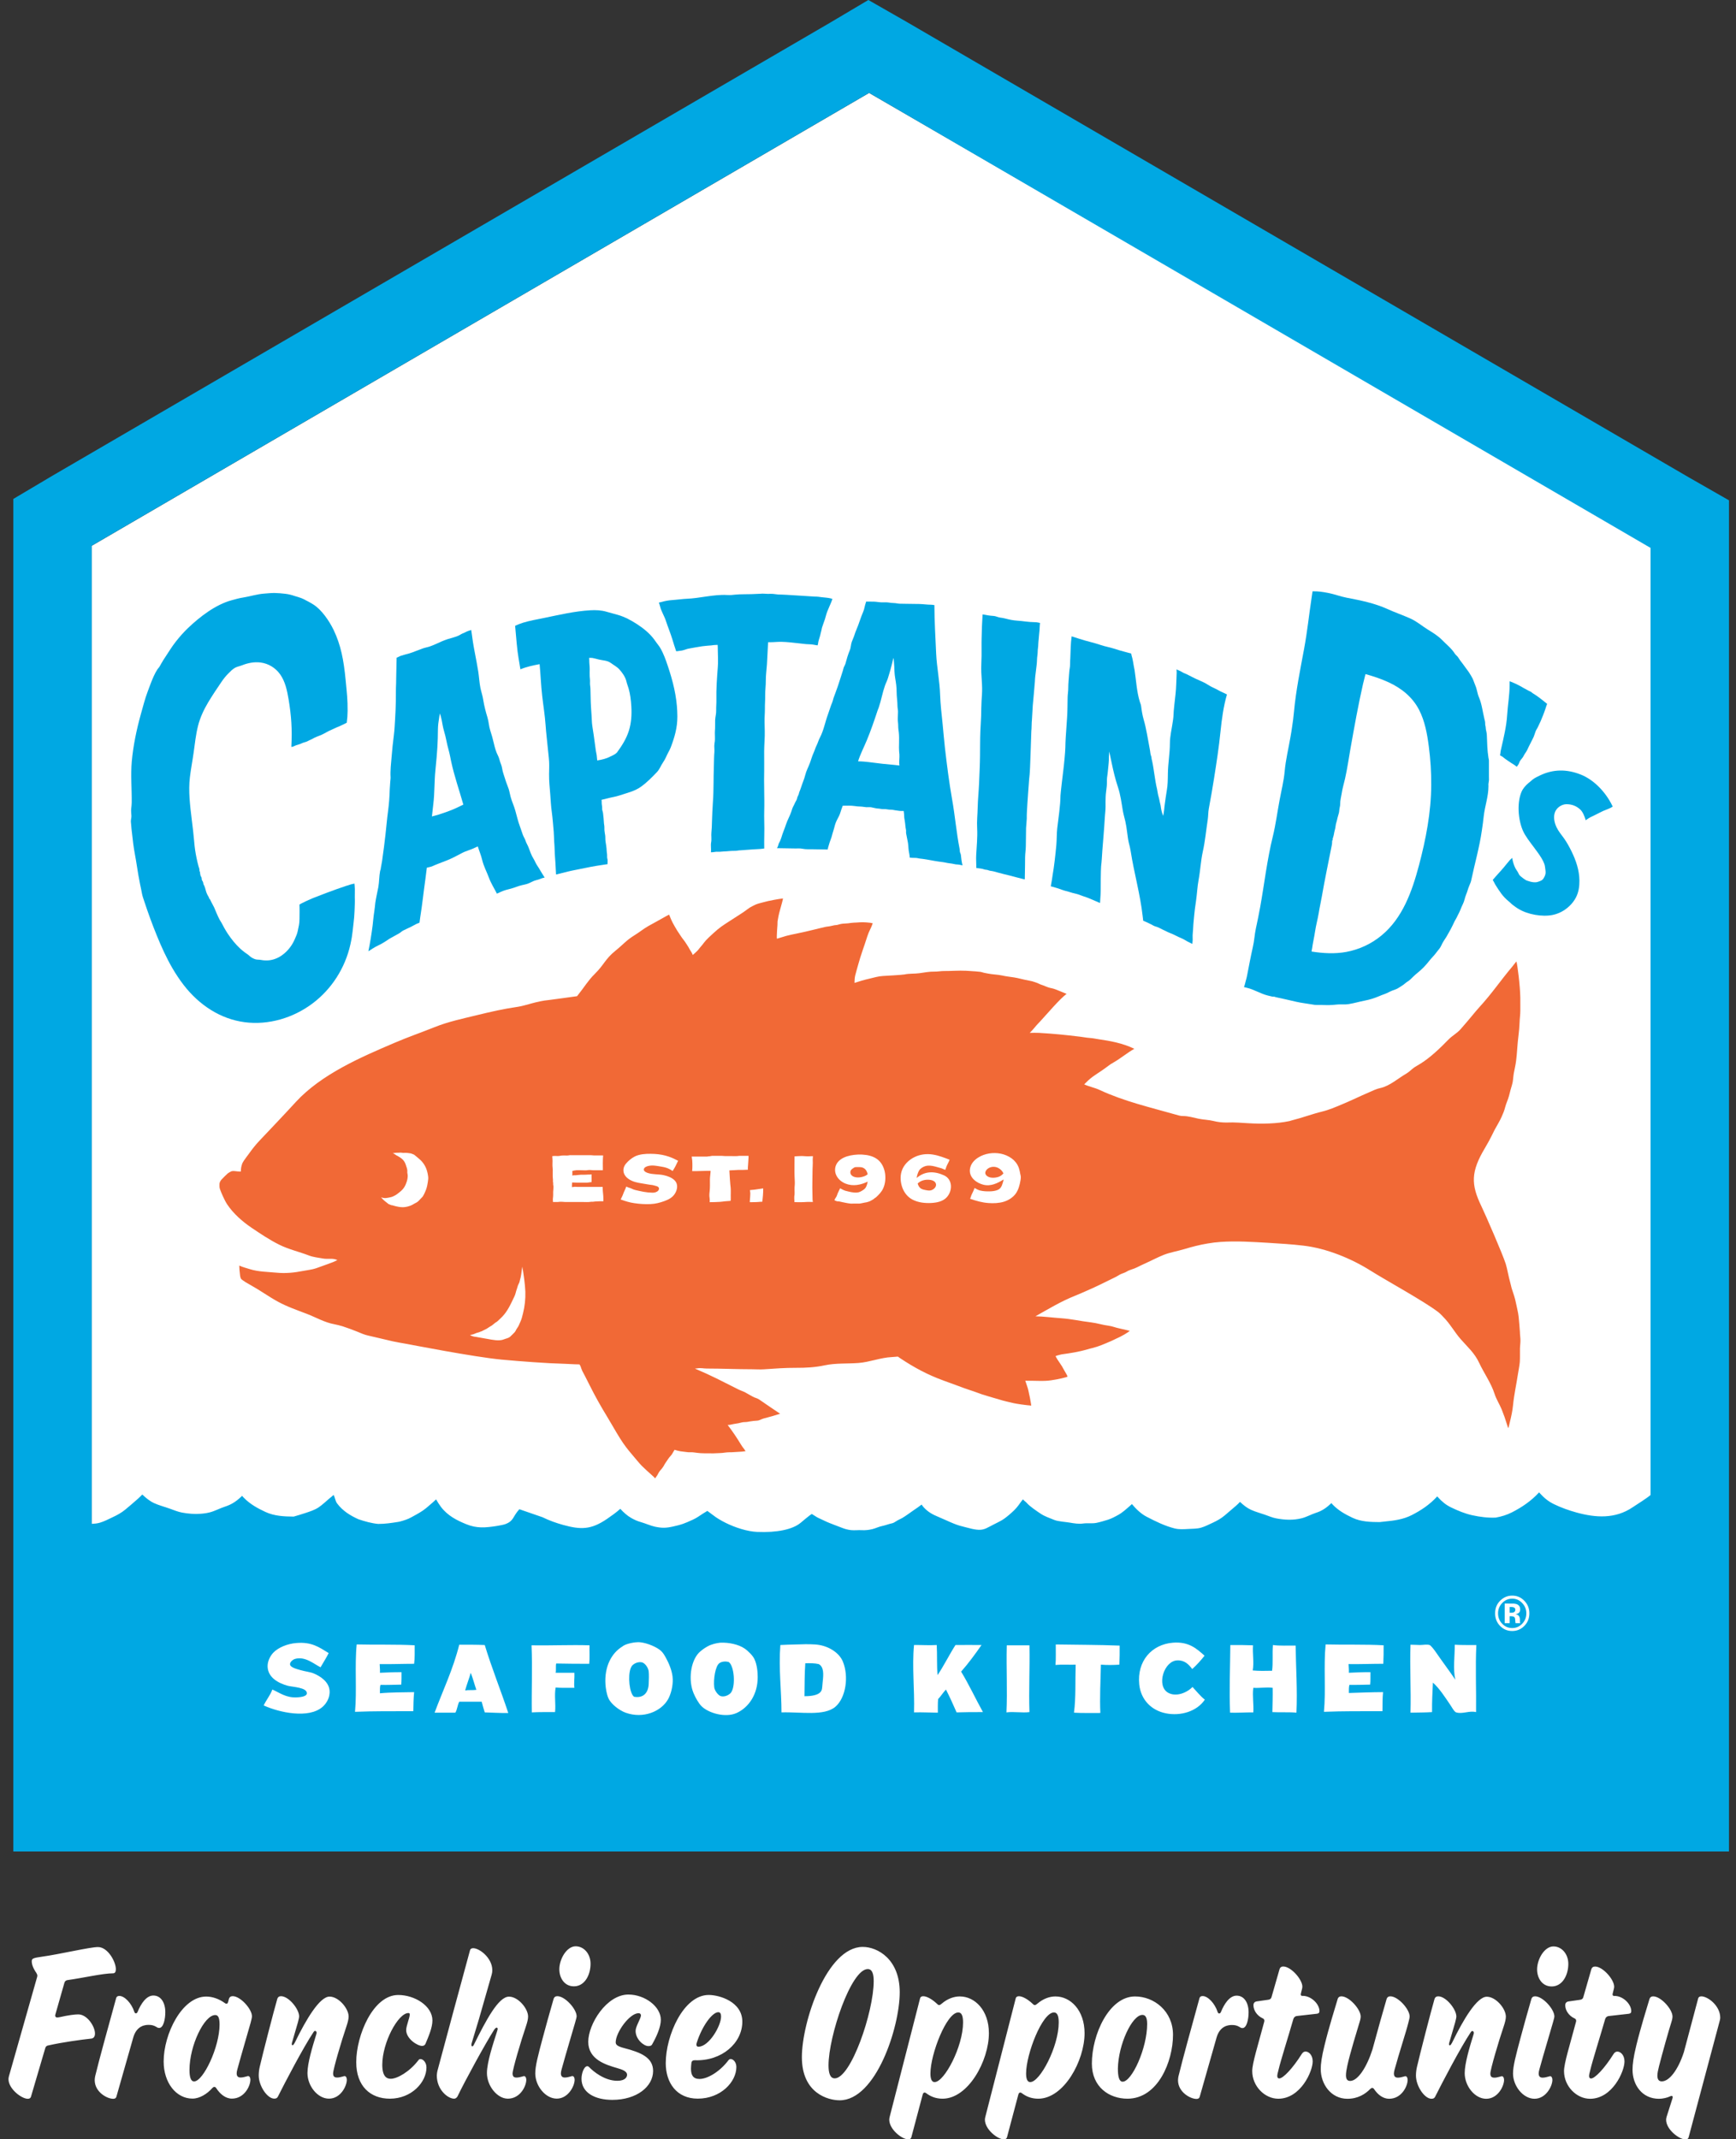 <svg xmlns="http://www.w3.org/2000/svg" height="138" viewBox="0 0 112 138" width="112"><rect x="0" y="0" width="112" height="138" fill="#333333" stroke="none"/><g fill="none" fill-rule="evenodd" transform="translate(.547)"><path d="m105.943 111.252c-.31.303-.84.673-1.147.915-1.136.905-2.417.791-3.63.403-.494-.158-.994-.364-1.466-.631-.348-.199-.621-.453-.907-.822-.016-.022-.03-.041-.044-.06-.526.666-1.117 1.119-1.747 1.496-.345.205-.694.322-1.051.399-.497.025-1.002-.048-1.516-.178-.466-.119-.928-.343-1.37-.591-.325-.184-.578-.423-.846-.768-.014-.02-.027-.039-.042-.055-.489.622-1.041 1.044-1.629 1.396-.569.34-1.156.424-1.765.492-.107.013-.211.029-.317.041-.575-.003-1.198-.017-1.747-.32-.448-.245-.908-.533-1.284-.993-.03-.035-.059-.073-.087-.113-.029.027-.057.056-.082.088-.289.316-.574.519-.917.644-.312.119-.609.319-.925.409-.546.158-1.087.125-1.636.006-.242-.053-.47-.168-.705-.266-.307-.128-.622-.219-.923-.38-.259-.137-.486-.352-.707-.592-.081.1-.164.197-.254.288-.241.247-.49.494-.738.735-.241.236-.495.397-.762.541-.246.131-.492.282-.746.369-.273.097-.552.078-.83.1-.299.019-.596.047-.893-.041-.62-.184-1.205-.516-1.793-.872-.362-.218-.671-.56-.958-.954-.035.038-.07.075-.104.109-.242.247-.493.517-.76.691-.216.142-.45.286-.678.372-.238.084-.489.174-.729.233-.285.072-.579.006-.868.051-.298.047-.574-.006-.867-.066-.266-.056-.756-.081-1.01-.206-.291-.14-.606-.256-.877-.469-.234-.183-.698-.541-.895-.81-.057-.08-.187-.171-.24-.263-.074.092-.216.328-.28.431-.173.281-.413.536-.644.76-.419.412-.555.447-1.032.734-.34.203-.493.33-.768.357-.34.036-.811-.144-1.147-.239-.325-.092-.497-.174-.814-.33-.263-.13-.519-.274-.782-.4-.344-.166-.638-.342-.924-.697-.055-.068-.104-.144-.148-.222-.169.153-.347.291-.519.428-.246.194-.486.413-.739.585-.129.083-.263.144-.389.242-.095.071-.174.13-.278.155-.204.05-.401.144-.605.194-.22.049-.427.175-.644.238-.219.063-.456.094-.676.08-.233-.017-.468.024-.701-.003-.205-.026-.409-.089-.605-.183-.12-.056-.878-.384-.996-.456-.094-.062-.501-.263-.594-.328-.055-.039-.284-.209-.338-.245-.109.058-.623.564-.714.655-.526.516-1.55.75-2.8.691-.644-.028-1.431-.328-2.032-.673-.28-.161-.593-.367-.848-.605-.115-.106-.231-.194-.346-.297-.09.066-.188.132-.287.204-.232.173-.385.316-.664.463-.239.125-.424.223-.613.302-.208.084-.431.147-.644.202-.463.122-.718.125-1.175.014-.252-.061-.636-.255-.885-.336-.244-.081-.416-.166-.647-.319-.257-.172-.487-.413-.701-.685-.275.288-.562.521-.856.757-1.044.831-1.707.81-2.822.456-.452-.145-.91-.334-1.342-.581l-1.493-.6c-.455.588-.34.863-.898 1.116-.1.045-.381.109-.568.144-.725.128-1.271.194-1.972-.141-.574-.272-1.189-.624-1.626-1.304-.11-.174-.212-.357-.308-.554-.059.069-.12.135-.183.197-.223.216-.436.457-.669.643-.262.203-.484.34-.759.514-.228.147-.475.231-.724.313-.038.006-.078.017-.118.025-.413.077-.853.155-1.285.15-.398-.041-.862-.187-1.268-.349-.5-.263-1.005-.605-1.381-1.192-.115-.175-.128-.438-.226-.635-.06.069-.211.209-.276.269-.225.222-.445.469-.682.656-.267.21-.554.308-.838.422-.259.103-.519.187-.777.276-.608-.006-1.253-.036-1.828-.351-.489-.266-.993-.58-1.405-1.082-.032-.039-.062-.083-.096-.125-.029.031-.06.062-.088.095-.316.347-.627.568-1.001.708-.342.125-.67.344-1.013.442-.131.039-.26.063-.389.08-.041 0-.096.006-.164.019-.411.037-.821 0-1.234-.091-.264-.059-.512-.184-.769-.289-.338-.144-.683-.239-1.012-.414-.282-.15-.529-.384-.769-.65-.091.109-.182.216-.276.313-.268.277-.538.544-.808.807-.264.256-.545.432-.835.588-.267.15-.536.311-.811.406-.176.061-.353.08-.531.09v-78.217l50.152-29.213 50.42 29.213z" fill="#fff"></path><path d="m65.285 76.175c-.047.279-.129.575-.29.809-.185.261-.468.438-.764.534-.319.099-.667.113-1.0.089-.413-.028-.803-.14-1.194-.277.024-.039.037-.083.052-.126.017-.064.036-.118.068-.177.027-.063.061-.124.088-.187.03-.059.048-.123.076-.184.003-.008.006-.016.008-.022.109.067.225.129.353.164.191.048.399.059.597.056.185-.003.377-.021.55-.096.16-.075.242-.204.292-.373.033-.094.062-.196.082-.301-.398.25-.833.461-1.305.342-.431-.107-.912-.45-.873-.961.042-.552.592-.899 1.062-1.017.483-.125 1.031-.076 1.472.175.216.118.405.293.532.513.039.07.073.145.099.222.021.066.041.135.055.204.016.067.018.143.04.208.043.129.025.27 0 .406m-4.751 1.058c-.25.274-.645.348-.989.368-.408.023-.848-.024-1.218-.215-.315-.164-.537-.446-.661-.782-.12-.336-.151-.717-.04-1.061.129-.398.441-.705.8-.888.375-.192.802-.243 1.215-.177.372.059.726.197 1.078.334-.016.04-.035.08-.052.121-.042.076-.073.153-.116.231-.032.063-.053.133-.077.202-.012.032-.022.067-.036.101-.065-.028-.133-.059-.198-.085-.047-.021-.093-.033-.14-.044-.431-.12-.846-.281-1.247.05-.12.096-.173.255-.219.401-.022.068-.034.133-.037.197.523-.451 1.136-.451 1.762-.166.557.253.565.989.174 1.413m-4.098-.58c-.109.242-.29.424-.487.602-.047.013-.091.059-.128.093-.036.026-.068.044-.107.065-.077.04-.14.082-.223.106-.038.011-.08.022-.121.035-.033.011-.068.011-.104.018-.085.017-.168.031-.252.052-.105.027-.215.016-.327.016-.112 0-.224.005-.337.003-.1-.003-.208-.03-.31-.046-.149-.023-.293-.064-.442-.094-.052-.011-.103 0-.153-.013-.051-.016-.102-.04-.152-.059.003-.023.008-.046.014-.067.009-.024.029-.035.041-.061.012-.019.015-.033.029-.049.063-.077.083-.188.124-.28.046-.108.104-.212.154-.318v-.001c.006.004.012.007.02.009.024.008.046.025.066.036.084.043.151.083.24.11.252.062.513.141.776.118.149-.011.293-.1.416-.186.15-.105.202-.255.241-.431.008-.028.015-.059.02-.087-.445.216-.946.321-1.428.129-.282-.113-.528-.329-.631-.618-.093-.265-.044-.556.136-.774.199-.239.506-.36.804-.423.329-.068.679-.082 1.011-.034.306.043.605.149.83.363.233.223.357.535.402.849.04.313.009.644-.122.938m-4.544-1.643c.003.133-.015.265-.015.398-.003.396-.015.792-.015 1.189.003.266.01.529.015.795 0 .051.015.094.023.143-.113-.003-.228-.003-.341-.003-.099.003-.196.011-.293.016-.109.005-.219.003-.327.003-.073 0-.153-.008-.229-.003-.005-.074-.012-.142-.012-.218v-.118c0-.051.01-.097.018-.149.009-.093 0-.192 0-.289 0-.121-.003-.241.014-.36.009-.075 0-.154 0-.231 0-.105-.014-.207-.014-.313-.012-.251 0-1.025 0-1.276.05-.009.471-.023.474-.023.115.003.316.026.43.019.094-.004.189-.008.281-.011-.001.011-.001.02-.004.029-.015.132-.009.27-.005.401m-3.215 2.1c-.008.132-.031.263-.04.395v.016c-.048.001-.097.001-.144.005-.113.008-.225.024-.338.021-.108 0-.219.003-.327.005 0-.04.001-.08.005-.121.015-.141.024-.293.028-.434 0-.076-.013-.152-.025-.226.103-.009.208-.018.312-.031.16-.02.322-.043.482-.071.019-.003.039-.008.061-.011.005.149-.003.299-.014.45m-.968-1.882c-.006.077-.006.155-.004.229-.122.001-.24.015-.362.015h-.279c-.086 0-.169.016-.257.016-.099-.003-.198.011-.297.015.017.177.016.357.032.536.01.121.02.245.029.368.007.089.023.175.027.265.009.147 0 .297 0 .445 0 .086.005.176 0 .263-.003.028-.005.056-.008.085-.031.003-.056.004-.085.008-.099.009-.196.012-.296.023-.104.013-.208.03-.312.035-.215.011-.435.024-.651.021h-.006c.003-.087.008-.172-.004-.254-.025-.138-.018-.289 0-.426.032-.265.018-.535.02-.798.004-.183.038-.36.044-.543h-.236c-.215 0-.428.016-.642.016-.105.003-.207 0-.311 0 .01-.099.011-.199.014-.298 0-.124 0-.251-.009-.376-.008-.089-.025-.175-.035-.263.065-.003.128 0 .193 0h.467.245c.03 0 .061.003.089.001.032-.004.06-.016.088-.016.06-.004.105-.004.163-.02.068-.019.141-.011.211-.011h.341.159c.07 0 .136.014.209.014h.394c.126 0 .254.011.377 0 .04 0 .077-.014.119-.014h.13.215.233c.011 0 .023.003.034.003 0 .22-.027.442-.037.662m-4.532-.302c-.084.183-.173.37-.282.537-.019.024-.032.05-.047.078-.077-.054-.156-.105-.243-.144-.139-.067-.285-.105-.438-.13-.29-.048-.613-.126-.905-.048-.099.026-.259.086-.272.215-.01.132.163.202.26.234.329.107.68.067 1.014.138.249.054.541.156.722.347.228.236.172.589.009.847-.161.258-.42.387-.69.484-.282.101-.574.177-.871.188-.349.018-.705-.005-1.049-.056-.295-.04-.577-.126-.857-.228-.009-.003-.02-.008-.031-.013.057-.121.122-.239.165-.368.056-.157.14-.299.193-.459.001 0 .001-.001.004-.005.111.067.247.083.362.142.072.038.137.062.217.081.376.088.711.167 1.105.172.136.005.282-.032.379-.137.061-.068.066-.181-.012-.238-.058-.039-.129-.059-.197-.074-.06-.014-.112-.035-.176-.044-.102-.012-.207-.023-.309-.044-.268-.054-.525-.075-.793-.15-.159-.047-.312-.111-.446-.21-.14-.099-.252-.23-.297-.401-.053-.211.008-.408.14-.569.148-.18.342-.341.54-.45.084-.048.173-.082.265-.107.343-.095.707-.091 1.055-.075.309.019.619.072.914.175.207.07.405.165.597.267-.01.016-.018.034-.027.05m-4.8 2.56h-.241c-.092 0-.177.016-.267.013-.056 0-.114.019-.171.019-.046 0-.094-.004-.14.004-.162.031-.342.009-.508.012h-.91c-.073-.003-.148.001-.22 0-.111-.003-.215-.022-.327-.016-.055.003-.104.014-.16.016-.07 0-.137-.003-.204 0h-.1c-.003-.091-.015-.179-.001-.266.018-.132.013-.263.013-.398 0-.067.018-.134.015-.2 0-.044.003-.093.003-.141 0-.04-.014-.082-.018-.123 0-.032.004-.062 0-.095-.003-.035-.013-.063-.014-.098-.003-.043.003-.081.001-.124-.004-.075-.016-.148-.016-.226v-.261c.003-.09.005-.185-.005-.277-.018-.147-.009-.295-.006-.447.001-.1-.014-.2-.018-.302.024 0 .049-.003.074-.008.126-.02.262.016.389-.008.104-.023.2-.029.305-.029.105.001.221.015.319-.011.044-.011.098-.006.142-.006h.197.53.342.194c.072 0 .137.018.21.016h.578c0 .078-.007.15-.013.227-.011.185-.004.377-.003.563v.166c-.092-.003-.189 0-.281 0-.107-.003-.213-.003-.321 0-.121 0-.243-.033-.368-.008-.116.023-.247.008-.365.008-.127 0-.256-.013-.378-.003-.045.005-.081.018-.125.018-.036 0-.056.016-.091.025-.012.003-.027.005-.041.005.003.051.003.103.003.155 0 .047-.003.093-.005.138h.005c.036-.006.068-.016.103-.016.038-.003.078.004.116 0 .044-.001.081-.016.125-.015.063 0 .12-.015.182-.017.075-.003.146 0 .219 0 .098 0 .196-.011.292-.014.038-.004.075 0 .111 0 .032 0 .061-.009.09-.012v.144c0 .116.007.228 0 .341v.019c-.046 0-.093.001-.137.011-.113.024-.229.021-.34.021h-.413c-.122-.003-.243-.005-.365-.012-.005.101-.014.203-.013.302.027-.003.049-.005.076-.011.094-.021.208-.005.306-.005h.803.8c0 .032-.001.064 0 .095.005.222.048.442.045.665-.001.056-.001.11 0 .164m-5.188 7.244c-.041.165-.087.367-.16.518-.076.152-.108.29-.213.423-.071.089-.099.21-.181.286-.079.074-.189.198-.271.267-.128.107-.26.111-.415.176-.286.121-.75.023-1.044-.031-.239-.046-.481-.079-.72-.128-.058-.011-.118-.01-.174-.026-.083-.019-.176-.056-.239-.098.033-.009.131-.028.165-.036.047-.012.092-.024.136-.048.085-.04.184-.073.275-.093.038-.008.068-.028.104-.044.021-.007.04-.007.06-.016.103-.061.221-.102.326-.163.079-.046.15-.102.227-.147.069-.037.124-.067.189-.124.051-.04.147-.131.236-.176.045-.024.09-.079.131-.114.042-.038.084-.077.126-.118.083-.078.161-.161.235-.251.149-.181.274-.391.385-.607.053-.106.108-.208.157-.318.07-.148.16-.309.198-.473.016-.071.047-.177.074-.246.032-.08.061-.223.084-.257.025-.036.037-.097.064-.139.024-.036.035-.131.051-.176.046-.142.059-.239.084-.387.011-.079.022-.158.032-.239.008-.06.023-.18.029-.239.06.266.094.551.132.822.033.261.06.524.071.79.016.478-.038.951-.153 1.409m-6.17-8.291c-.018.096-.046.19-.076.283-.023.059-.046.116-.071.175-.044.093-.085.192-.143.278-.049.073-.125.125-.181.194-.049.064-.108.115-.17.164-.057.046-.132.072-.196.11-.033.021-.065.039-.098.058-.102.059-.219.101-.332.13-.045.011-.09.023-.137.028-.292.047-.574-.026-.853-.108-.023-.003-.048-.005-.074-.009-.023-.008-.032-.016-.049-.024-.047-.023-.094-.025-.137-.059-.169-.129-.332-.254-.469-.422.102.035.204.055.312.047.105-.009.216-.036.319-.058.105-.024.206-.075.3-.129.096-.054.178-.127.265-.195.065-.05.128-.106.185-.168.109-.118.187-.257.24-.408.03-.086.065-.176.079-.266.015-.097.031-.204.012-.302-.007-.036-.015-.075-.019-.113-.003-.056.008-.12 0-.175-.008-.039-.017-.078-.027-.118-.008-.047-.037-.09-.046-.138-.014-.064-.044-.132-.07-.193-.05-.107-.122-.199-.211-.274-.041-.034-.081-.065-.125-.093-.037-.023-.089-.043-.121-.074-.003-.006-.104-.044-.145-.081-.061-.051-.118-.078-.191-.107.02-.003.079-.013.099-.016.134-.027.229-.005.363-.022.085-.011.168.024.254.015.079-.008.161-.004.24.005.069.005.136.017.206.028.034.008.146.054.172.064.023.014.049.022.073.043.021.016.203.172.234.194.029.023.129.118.158.14.028.019.126.14.149.169.05.065.094.132.132.204.085.156.137.325.172.497.024.121.044.234.032.355-.011.124-.032.248-.057.371m70.495 9.539c-.025-.344-.049-.691-.086-1.032-.031-.298-.116-.592-.172-.887-.062-.322-.163-.61-.266-.917-.048-.147-.07-.302-.116-.453-.087-.286-.188-.88-.28-1.164-.201-.63-1.289-3.132-1.572-3.722-.677-1.4-.682-2.222.233-3.748.39-.657.525-.994.626-1.178.105-.192.328-.561.445-.826.098-.215.174-.4.232-.628.065-.255.185-.486.25-.739.06-.236.118-.464.19-.696.078-.248.073-.502.117-.755.049-.271.114-.525.148-.795.034-.269.056-.547.075-.817.033-.556.133-1.097.15-1.655.005-.263.051-.525.048-.79-.001-.275.001-.552-.001-.827-.012-.774-.184-2.109-.251-2.329-.044.043-.242.306-.278.347-.739.874-1.303 1.724-2.126 2.618-.278.305-.55.67-1.201 1.409-.221.253-.532.414-.77.656-.532.547-1.151 1.146-1.793 1.55-.137.086-.28.164-.417.253-.177.12-.323.289-.512.398-.526.302-1.075.803-1.669.931-.129.028-.278.076-.398.128-.257.109-.511.222-.765.337-.442.2-.885.41-1.333.595-.411.172-.838.357-1.273.462-.655.16-1.294.405-1.952.567-.049.013-.104.035-.156.046-.82.175-1.791.191-2.634.14-.456-.026-.914-.068-1.372-.048-.292.009-.612-.024-.895-.098-.315-.079-.648-.079-.967-.147-.333-.071-.655-.172-.996-.172-.161.003-.323-.048-.476-.093-1.674-.477-3.321-.851-4.915-1.593-.319-.149-.668-.208-.987-.357.172-.175.345-.347.545-.49.275-.199.566-.373.837-.576.329-.247.336-.248.532-.36.461-.265.864-.613 1.322-.869-.783-.375-1.569-.507-2.286-.613-.207-.029-.386-.075-.592-.086-.189-.011-.45-.062-.62-.081-.932-.113-1.694-.193-2.652-.247-.198-.011-.398-.003-.597 0 .112-.121.229-.235.331-.365.103-.136.224-.246.337-.373.121-.14.716-.795.839-.93.334-.368.641-.677.868-.849-.264-.11-.423-.176-.692-.281-.107-.041-.216-.076-.332-.095-.113-.02-.217-.062-.324-.105-.117-.048-.233-.093-.353-.133-.057-.02-.111-.058-.169-.079-.051-.019-.101-.04-.153-.056-.127-.044-.256-.083-.389-.103-.298-.047-.725-.173-.974-.208-.272-.04-.528-.068-.799-.129-.271-.058-.583-.06-.856-.115-.056-.011-.112-.022-.168-.032-.082-.016-.16-.027-.238-.056-.088-.032-.179-.031-.268-.042-.057-.005-.114-.015-.169-.017-.096-.008-.194-.008-.289-.019-.104-.008-.204-.014-.307-.019-.479-.024-.95.019-1.428.016-.21-.002-.418.045-.627.039-.319-.009-.641.06-.956.101-.324.046-.652.012-.971.082-.122.028-1.262.093-1.381.098-.301.014-.606.11-.899.178-.316.072-.631.164-.941.269.007-.156.005-.313.043-.47.057-.234.128-.465.191-.697.167-.619.398-1.218.591-1.832.112-.356.232-.496.352-.847-.018 0-.135-.03-.155-.032-.382-.043-.559-.043-.891-.016-.134.009-.265.007-.398.029-.168.032-.31.028-.481.043-.15.015-.267.055-.373.083-.059.012-.12.009-.179.02-.14.026-.272.068-.416.081-.139.014-.282.052-.416.084-.345.08-.685.172-1.031.248-.199.044-.398.085-.598.129-.211.046-.428.084-.638.143-.132.037-.576.177-.601.181-.028.004-.004-.358.003-.527.007-.12.019-.238.026-.357.009-.094-.004-.197.015-.286.088-.499.084-.435.236-.995.034-.126.087-.303.108-.43-.204.022-.351.05-.586.092-.272.05-.534.109-.693.156-.164.046-.329.078-.487.146-.105.045-.34.165-.435.234-.28.209-.444.323-.739.506-.176.109-.347.222-.519.334-.463.301-.614.392-1.026.766-.159.143-.483.437-.609.613-.052.073-.165.215-.262.322-.056.064-.094.13-.153.188-.065.062-.152.152-.284.265-.01.009-.02.016-.029.024-.024-.049-.042-.107-.071-.153-.049-.09-.111-.164-.155-.255-.059-.127-.149-.236-.219-.357-.089-.146-.208-.274-.299-.413-.26-.386-.282-.42-.412-.648-.132-.235-.189-.334-.257-.5-.034-.08-.079-.19-.113-.278-.047.017-.327.175-.406.22-.336.197-.554.303-.918.509-.345.195-.578.4-.905.6-.539.331-.729.595-1.226.994-.69.558-.717.887-1.351 1.513-.427.421-.64.809-1.133 1.426-.209.026-1.599.226-1.81.247-.798.071-1.501.361-1.992.435-.998.146-1.717.314-2.696.552-.912.222-1.816.412-2.689.762-.861.346-1.738.647-2.59 1.014-2.138.913-4.71 2.015-6.364 3.811-.778.849-1.563 1.671-2.353 2.506-.251.263-.472.549-.683.845-.106.146-.219.289-.321.439-.032.046-.077.125-.093.159-.019.035-.032.098-.04.126-.011.034-.022.062-.027.099-.012.047-.019.088-.025.155-.003.02-.007.143-.011.167-.028 0-.06-.004-.089-.007-.07-.003-.137-.003-.205-.016-.046-.008-.091-.013-.136-.013-.027 0-.053-.005-.079 0-.027.003-.069.003-.099.016-.086.039-.161.083-.237.138-.048.034-.348.337-.406.401-.066.075-.129.194-.125.285 0 .091-.006.168.013.26.011.054.028.089.046.14.025.078.245.615.433.903.407.61.997 1.123 1.593 1.526.576.387 1.154.777 1.775 1.083.622.309 1.28.45 1.921.699.281.107.605.137.899.191.28.054.587-.03.852.072.024.011.049.019.076.024-.189.108-.395.18-.599.254-.257.09-.514.188-.773.278-.27.094-.556.115-.836.172-.584.115-1.134.172-1.727.113-.566-.054-1.153-.054-1.701-.223-.229-.07-.472-.134-.696-.234.001.031.003.063.005.094.001.025.001.05.004.078 0 .028.003.054.003.079 0 .023.004.044.006.063.003.029.006.055.009.083.005.051.012.105.017.158.001.022.003.044.007.064.001.018.001.035.005.051.004.013.005.024.008.036.009.036.02.074.032.111.016.047.088.104.147.143.049.031.094.059.14.096.122.073.242.145.366.212.59.325 1.137.726 1.727 1.05.609.336 1.268.559 1.91.806.57.222 1.133.548 1.732.656.181.035.359.082.536.132.321.103.637.222.953.348.241.1.466.203.722.257.26.056 1.296.306 1.568.367.292.063.588.113.881.164.249.044 4.319.842 6.139 1.017.69.064 1.383.118 2.076.167.69.051 1.383.085 2.076.107.197.008.396.022.593.028.094.001.191.007.286.007.038.059.075.122.07.122-.007.001.105.29.109.293.006 0 .325.622.481.936.347.693.681 1.294 1.125 2.022.346.568.532.921.834 1.401.265.425.509.732.773 1.04.177.205.463.563.621.721.465.46.817.727.87.823-.005-.011.116-.166.133-.199.034-.072.156-.287.208-.33.04-.035.177-.212.201-.261.098-.191.189-.301.307-.481.086-.137.197-.212.261-.336.044-.082.095-.161.144-.24.123.034.244.074.372.093.237.035.214.023.434.054.123.019.215.003.325.009.123.004.424.072.834.07.117-.003.422.003.553.001.127-.001.322-.012.447-.019.185-.005.364-.05.548-.05.132.001.264-.004.392-.015.164-.008.271-.02.454-.028.085-.005.14-.025.221-.028-.028-.047-.059-.094-.092-.137-.076-.097-.146-.188-.208-.294-.286-.473-.53-.829-.854-1.259.089-.003.174-.01.265-.035.147-.039.287-.046.432-.078.145-.032.267-.074.416-.074.122.001.216-.023.333-.043.153-.023.292-.041.453-.049.148-.004.272-.099.413-.137.182-.05.364-.098.547-.148.176-.054.349-.107.524-.161-.074-.043-1.029-.693-1.353-.919-.131-.091-.286-.105-.426-.191-.136-.083-.275-.145-.406-.228-.136-.091-.347-.148-.487-.22-1.141-.57-1.712-.883-2.825-1.354.055-.003.111-.008.165-.016.208-.04.391.013.598.013.985 0 1.947.046 2.931.046.252 0 .509.021.757.003.684-.046 1.372-.099 2.058-.095.647.003 1.243-.028 1.875-.164.686-.147 1.447-.095 2.168-.149.728-.056 1.418-.346 2.145-.381.107-.005.323-.021.398-.031.044.031.094.066.143.102.933.619 1.762 1.065 2.81 1.448.311.113.426.152.739.269.134.054.423.155.557.206.203.078.424.141.634.216.174.066.362.13.534.192.087.03.373.11.458.141.114.042.591.165.706.206.194.067.642.167.868.22.224.051.809.135 1.155.161 0-.009-.036-.251-.083-.494-.029-.157-.072-.306-.099-.462-.033-.177-.099-.313-.148-.485-.015-.054-.035-.109-.055-.163.164 0 .32 0 .482.003.292.003.555.016.841.003.224-.008.481-.054.686-.09.22-.042.382-.077.595-.136.044-.012.086-.025.126-.043-.047-.134-.142-.271-.197-.372-.129-.246-.213-.377-.354-.579-.08-.114-.161-.236-.226-.368.023-.016.053-.029.083-.038.1-.027.204-.06.306-.08.567-.078 1.119-.162 1.662-.324.108-.034.226-.058.331-.087.435-.11.692-.231 1.18-.438.111-.047.291-.137.337-.16.103-.056.195-.082.286-.135.04-.021.435-.223.601-.375.004.005-.439-.111-.659-.154-.255-.048-.456-.145-.716-.177-.383-.048-.734-.169-1.122-.215-.708-.083-1.24-.219-1.951-.269-.545-.037-1.092-.113-1.636-.123.828-.465 1.663-.971 2.543-1.319.232-.091.461-.196.692-.296.674-.285 1.312-.614 1.965-.932.092-.043.168-.105.258-.15.138-.073.301-.103.432-.188.202-.126.432-.156.639-.263.191-.099.402-.193.597-.283.377-.172.745-.367 1.13-.523.423-.172.895-.242 1.333-.375.497-.149.998-.281 1.51-.365.289-.051.576-.085.868-.105 1.014-.066 2.032 0 3.036.059.768.047 1.533.093 2.293.183 1.476.174 3.071.821 4.334 1.619.968.612 3.437 1.961 4.349 2.661.12.09.224.206.328.313.434.431.729.983 1.13 1.44.457.521.897.893 1.195 1.537.312.666.764 1.287.99 1.992.115.358.314.654.457.998.13.32.259.685.359 1.021.019.064.036.126.065.193.026-.037.07-.239.099-.366.094-.377.176-.746.213-1.132.062-.646.208-1.294.305-1.934.041-.283.107-.56.13-.845.018-.3.005-.595.01-.893.005-.164.034-.325.031-.489 0-.16-.024-.319-.034-.478" fill="#f16936"></path><path d="m59.115 76.118c-.142.027-.281.08-.395.173-.025.017-.044.039-.063.059.044.139.105.267.24.337.087.046.19.07.286.086.094.019.195.035.292.021.195-.028.44-.234.349-.459-.102-.247-.495-.253-.708-.218" fill="#f16936"></path><path d="m63.837 75.334c-.19-.088-.409-.086-.595.016-.165.091-.316.306-.15.478.182.183.518.167.742.102.148-.04.26-.126.354-.231-.061-.164-.198-.29-.351-.365" fill="#f16936"></path><path d="m55.128 75.328c-.087-.036-.18-.041-.273-.041-.073 0-.146-.003-.22.005-.059.009-.086.031-.131.062-.094.063-.178.12-.188.246-.009.129.064.234.174.288.234.113.528.07.759-.024.072-.029.13-.07.185-.118-.049-.18-.125-.34-.305-.417" fill="#f16936"></path><g fill="#00a8e3"><path d="m37.67 42.444c.135.024.279.065.413.099.248.064.551.059.764.216.187.138.4.245.558.416.192.207.398.502.463.785.034.156.096.3.14.453.051.179.09.361.116.547.032.209.049.42.061.631.03.521-.003 1.047-.16 1.549-.167.525-.449.966-.767 1.402-.105.103-.192.144-.241.171-.058.03-.111.05-.179.085-.266.144-.558.212-.855.257-.015-.113-.023-.228-.034-.339-.012-.105-.044-.194-.056-.297-.017-.126-.12-.882-.137-1.004-.016-.122-.104-.639-.113-.782-.004-.093-.02-.385-.023-.447-.019-.3-.044-.598-.055-.897-.006-.176-.02-.726-.02-.835 0-.146-.039-.283-.029-.429.012-.14-.014-.267-.019-.404-.005-.146-.003-.296 0-.44.005-.194-.031-.385-.028-.579.001-.055-.003-.11-.007-.165.07.009.14-.005.209.007m-4.755.06c.037.226.076.45.111.674.395-.168.83-.256 1.24-.334.064.681.087 1.363.165 2.041.071.63.176 1.257.22 1.893.034.516.102 1.024.149 1.538.025.274.064.546.079.823.014.264 0 .527-.003.79-.007.442.042.88.076 1.32.03.377.045.754.099 1.13.057.422.086.846.124 1.269.018.21.017.42.029.629.008.16.029.316.029.476.005.407.055.811.069 1.219.004.151.016.296.024.442.261-.061.52-.13.779-.194.273-.07.549-.111.825-.172.43-.092.867-.177 1.301-.239.141-.021.281-.046.422-.065-.015-.099.013-.199-.005-.299-.01-.046-.023-.085-.027-.134-.006-.07.007-.139-.003-.209-.007-.062-.02-.116-.023-.18-.003-.122-.018-.252-.035-.374-.024-.172-.059-.322-.055-.498.001-.123-.017-.22-.039-.34-.021-.111-.023-.212-.021-.326.003-.099-.018-.175-.028-.272-.009-.111-.016-.224-.025-.339-.009-.101-.025-.198-.033-.299-.005-.089-.045-.169-.057-.256-.004-.056.004-.114-.003-.171-.008-.095-.032-.173-.028-.266.003-.063-.004-.124-.012-.185.122-.028.245-.055.365-.088.268-.076.539-.107.806-.198.473-.158.966-.265 1.382-.564.385-.278.703-.602 1.029-.946.174-.184.256-.435.402-.641.136-.195.21-.408.32-.615.059-.111.12-.214.164-.334.248-.66.43-1.268.426-1.998-.001-.223-.012-.447-.031-.67-.084-.988-.364-1.961-.693-2.893-.117-.332-.313-.809-.54-1.079-.079-.098-.146-.203-.222-.306-.29-.398-.706-.735-1.114-.999-.388-.252-.798-.473-1.242-.6-.245-.07-.491-.132-.733-.203-.34-.1-.69-.113-1.043-.093-1.009.057-2.009.296-2.998.499-.45.092-.906.169-1.345.304-.173.054-.34.122-.506.197.005.046.009.092.012.139.066.663.102 1.34.216 1.997"></path><path d="m42.412 40.046c.13.399.301.806.422 1.205.079.255.155.512.244.762.043-.005.084-.006.128-.014.125-.021.196-.019.321-.052.144-.038.24-.088.388-.111.173-.023.275-.059.45-.082.176-.024.372-.069.549-.081.159-.01.153-.024.31-.029.081-.003.183-.014.263-.029.059-.012.161-.004.267-.014.012.132.006.234.01.351.006.378.028.707 0 1.081-.053.677-.108 1.432-.092 2.121.006.222-.021.453-.014.673.006.235-.053.388-.066.62-.006.11.006.578-.015.707-.013.105.015.539-.005.661-.019.102-.032.204-.035.307 0 .126.017.29.005.416-.023.241-.019.492-.029.736-.024.653-.018 1.007-.023 1.189-.008.461-.008.833-.043 1.279-.03.425-.047.857-.061 1.285-.006.235-.01.446-.036.682-.02.191.023.435-.015.622-.041.214.012.433-.014.647h.029c.111.004.21-.028.322-.034.1-.004.199.011.299-.004.111-.017.216-.012.327-.021.111-.009.385-.037.581-.032.119.001.228-.036.346-.034.044 0 .661-.052.753-.056.091-.004.455-.026.545-.032.081-.005.156-.025.236-.029-.015-.596.023-1.112 0-1.784-.015-.425.012-.858.005-1.286-.008-.451-.012-.902-.015-1.353 0-.392.015-.78.007-1.171-.01-.453-.003-.909.023-1.363.028-.426.009-.806 0-1.236-.004-.273.024-.531.023-.803-.005-.314.023-.575.018-.89-.004-.318.045-.63.041-.949-.005-.321.052-.717.072-1.036.027-.413.04-.825.064-1.238.005-.066.008-.132.012-.198h.056c.354.004.468-.03.822-.025.175.001.366.02.572.038.133.012.441.049.544.059.207.019.412.056.624.059.187.001.383.039.571.074.013-.029.024-.06.029-.096.019-.201.097-.373.146-.568.019-.068.042-.198.064-.263.024-.066.024-.136.044-.205.059-.189.128-.366.191-.551.066-.212.109-.422.204-.623.064-.138.111-.279.177-.414.044-.087.068-.184.105-.275-.008 0-.084-.03-.118-.039-.179-.042-.38-.053-.562-.074-.156-.021-.308-.043-.465-.04-.116 0-.586-.044-.709-.046-.093-.001-1.222-.081-1.442-.084-.146 0-.28-.005-.421-.03-.154-.029-.317-.014-.472-.016-.146 0-.306-.027-.449-.007-.062.008-.458.014-.591.025-.108.008-.788 0-1.013.03-.186.025-.364.036-.556.025-.854-.048-1.763.214-2.622.245-.235.008-.464.048-.697.063-.208.011-.536.046-.736.097-.122.033-.227.055-.344.087.029.08.059.161.079.249.079.322.27.605.372.92"></path><path d="m97.012 49.253c.099.066.206.131.299.21.011-.014.019-.028.029-.042.052-.066.099-.132.123-.21.035-.105.087-.177.16-.26.061-.067.104-.135.143-.216.06-.125.154-.221.212-.349.079-.179.172-.348.258-.525.053-.109.118-.224.167-.336.046-.115.081-.239.125-.355.043-.109.117-.198.161-.307.046-.113.11-.218.155-.328.114-.274.229-.548.32-.829.031-.101.062-.2.104-.298-.068-.056-.132-.111-.198-.162-.123-.093-.234-.19-.359-.278-.124-.091-.25-.172-.38-.254-.065-.041-.082-.083-.154-.107-.073-.026-.137-.07-.204-.104-.167-.081-.319-.181-.48-.267-.229-.121-.286-.144-.525-.243-.042-.018-.082-.032-.12-.044v.236c-.004.68-.116 1.258-.159 1.939-.044.729-.231 1.486-.391 2.194-.009.037-.017.079-.027.12-.012.059-.012.117-.022.176-.009.037-.014.072-.022.109.089.05.181.096.255.167.065.061.494.343.528.367"></path><path d="m15.243 65.942c1.542.198 3.129-.274 4.381-1.216 1.225-.923 2.093-2.274 2.434-3.796.009-.031.015-.063.02-.096.058-.252.096-.509.126-.768.029-.293.072-.583.096-.876.024-.282.033-.562.042-.843.009-.169.004-.303 0-.471-.003-.167.006-.35.004-.517 0-.125-.027-.361-.027-.361 0-.003-.187.045-.238.055-.051.009-.126.05-.18.062-.027.006-.056.012-.083.021-.22.075-.441.151-.661.228-.215.078-.428.157-.642.236-.223.08-.327.132-.548.212-.213.079-.425.159-.627.257-.09.044-.215.091-.3.143-.038.025-.116.048-.155.075-.013.008-.114.063-.114.074.016.248.004.656.004.905 0 .353-.061.516-.109.772-.036.198-.107.345-.202.563-.174.402-.452.755-.8 1.008-.144.107-.304.192-.472.252-.3.107-.601.121-.913.062-.126-.025-.254-.004-.375-.048-.132-.048-.264-.121-.365-.22-.085-.083-.194-.141-.289-.214-.098-.079-.204-.153-.294-.241-.312-.293-.563-.6-.802-.958-.154-.23-.292-.486-.42-.731-.035-.063-.076-.114-.107-.173-.076-.132-.123-.259-.187-.394-.067-.14-.108-.273-.172-.408-.073-.157-.17-.305-.24-.465-.012-.026-.029-.056-.044-.084-.015-.003-.027-.012-.038-.027-.007-.019-.009-.04-.012-.062-.042-.074-.088-.148-.124-.226-.08-.163-.098-.352-.173-.522-.015-.037-.038-.071-.055-.107-.019-.048-.013-.092-.029-.14-.012-.041-.042-.069-.062-.107-.037-.067-.015-.116-.036-.185-.016-.052-.055-.083-.067-.139-.008-.034-.016-.081-.023-.114-.005-.026-.003-.067-.008-.1-.006-.028-.029-.046-.036-.073-.005-.03.004-.055 0-.084-.008-.078-.047-.163-.067-.24-.045-.169-.086-.341-.121-.513-.072-.343-.123-.689-.15-1.037-.076-.94-.236-1.866-.3-2.806-.029-.453-.034-.907.02-1.357.062-.53.166-1.054.24-1.584.081-.582.143-1.173.286-1.744.136-.535.37-1.032.648-1.502.277-.466.585-.918.887-1.364.125-.183.266-.355.424-.512.125-.128.271-.279.429-.366.133-.073.305-.102.451-.16.377-.15.791-.231 1.196-.179.51.066.963.341 1.267.77.321.457.442 1.024.535 1.572.185 1.1.242 1.958.183 3.102.029-.003.059-.004.089-.011.059-.018.157-.07.213-.093.122-.046.253-.067.366-.126.091-.05.204-.066.304-.105.094-.034.181-.095.277-.13.087-.034.156-.085.239-.124.111-.053.223-.097.336-.14.172-.064.338-.156.493-.244.086-.051.18-.089.275-.132.112-.049.218-.104.331-.153.057-.023.089-.038.146-.059.044-.018.105-.046.145-.066.076-.04.284-.135.36-.175.038-.278.052-.478.056-.76.003-.766-.041-1.103-.127-1.995-.125-1.303-.31-2.258-.774-3.23-.282-.584-.776-1.307-1.308-1.642-.209-.135-.432-.246-.653-.359-.178-.089-.379-.129-.567-.195-.188-.066-.392-.116-.591-.138-.229-.025-.457-.049-.685-.052-.228-.003-.45.024-.677.04-.461.032-.903.18-1.357.252-.252.038-.5.11-.746.177-1.034.282-2.042 1.058-2.818 1.798-.281.269-.538.563-.781.872-.244.306-.444.643-.662.968-.096.142-.187.289-.272.438-.045.075-.083.158-.132.23-.036.054-.081.092-.117.147-.18.275-.309.593-.43.9-.068.176-.132.351-.197.525-.182.482-.308.985-.448 1.482-.274.989-.489 2.012-.582 3.036-.079.887.006 1.77-.004 2.659-.001.137-.02.262-.034.398-.018.153.009.307.015.46.003.128-.044.253-.036.376.012.162.027.324.044.487.033.316.07.637.111.949.061.466.16.924.229 1.388.06.407.131.809.212 1.213.04.199.088.399.122.601.032.17.089.32.143.483.248.754.517 1.495.817 2.228.292.72.616 1.432 1.006 2.103.221.379.464.744.73 1.088.985 1.272 2.352 2.187 3.936 2.391"></path><path d="m27.41 51.856c.086-.693.061-1.459.132-2.148.137-1.365.157-1.842.164-2.645.004-.256.034-.506.077-.752.017-.097.027-.195.052-.289.042.137.085.275.112.416.049.248.083.494.157.735.12.39.172.788.285 1.18.072.255.12.525.175.787.202.939.52 1.839.782 2.764-.15.073-.303.147-.454.218-.38.176-.773.308-1.169.437-.129.042-.27.067-.404.109.028-.273.057-.542.091-.812m-3.197 8.939c.075-.045.146-.097.222-.142.068-.04.122-.086.188-.122.192-.103.375-.208.564-.312.103-.055.179-.142.282-.194.098-.05.196-.097.301-.144.185-.078.359-.18.539-.275.059-.032.113-.042.17-.066.014-.006.028-.016.039-.028.014-.117.028-.224.043-.318.134-.815.215-1.639.333-2.455.035-.255.066-.512.097-.766.144-.034.276-.059.323-.081.318-.146.65-.26.974-.39.338-.136.642-.299.965-.471.265-.143.561-.205.83-.341.064-.033.129-.061.196-.088.088.289.213.574.28.866.097.409.297.772.441 1.161.133.359.341.678.511 1.019.083-.037.168-.074.249-.114.215-.103.446-.155.675-.214.235-.062.456-.168.694-.22.132-.03.27-.055.398-.104.13-.048.249-.122.378-.173.092-.038.182-.051.275-.08.092-.026.179-.072.269-.099.048-.013.096-.025.144-.034-.013-.018-.025-.036-.036-.055-.071-.121-.153-.236-.222-.359-.074-.127-.148-.254-.231-.374-.09-.132-.142-.282-.226-.418-.148-.234-.23-.486-.327-.744-.056-.148-.142-.264-.19-.421-.043-.142-.131-.256-.18-.397-.093-.261-.182-.514-.268-.775-.05-.149-.077-.284-.12-.426-.036-.119-.063-.227-.094-.348-.081-.301-.221-.583-.301-.883-.049-.173-.071-.341-.127-.516-.066-.197-.153-.392-.213-.592-.071-.243-.178-.494-.212-.747-.024-.161-.084-.274-.133-.426-.045-.138-.065-.256-.133-.384-.118-.222-.206-.526-.261-.772-.071-.308-.139-.559-.238-.857-.088-.271-.096-.567-.18-.839-.108-.35-.211-.747-.269-1.113-.037-.263-.125-.513-.181-.773-.068-.329-.089-.713-.139-1.045-.066-.418-.144-.815-.223-1.231-.098-.498-.169-.968-.234-1.474-.06.019-.12.037-.178.055-.119.036-.221.11-.337.151-.104.034-.182.098-.277.143-.099.047-.231.099-.337.125-.26.068-.515.149-.765.256-.262.113-.521.244-.792.336-.155.052-.31.072-.463.131-.131.05-.262.096-.393.148-.152.06-.3.12-.457.165-.186.053-.388.1-.567.162-.02.007-.229.107-.248.115-.001.131-.004.26-.009.388-.008.193-.002.385-.012.578-.012.203-.001.482-.012.69-.023.421-.006.757-.018 1.176-.01.384-.023.787-.049 1.17-.021.3-.033.662-.077.995-.06.461-.109.924-.145 1.386-.037.44-.093.895-.067 1.334.005.111-.023.222-.025.334-.001.127-.025.301-.028.427-.014.501-.048.949-.113 1.445-.067.488-.107.995-.163 1.485-.058.513-.127 1.065-.22 1.71-.024.175-.069.341-.089.518-.004.044-.029.077-.037.121-.066.344-.055.689-.114 1.033-.063.341-.148.681-.197 1.024-.021.163-.034.367-.062.531-.044.252-.103.86-.108.906-.069.554-.171 1.182-.276 1.684.095-.054.178-.111.263-.168.233-.156.497-.249.731-.4"></path><path d="m67.905 57.377c.081.026.167.061.244.081.117.03.242.06.363.102.173.059.336.081.51.138.154.05.3.118.457.16.135.038.895.373.944.395.013-.114.011-.222.021-.345.009-.144.026-.273.022-.418-.004-.113.006-1.433.025-1.591.041-.337.057-.677.08-1.017.057-.733.122-1.462.164-2.197.014-.219.044-.432.044-.652-.005-.205 0-.413.006-.619.006-.22.046-.439.067-.658.021-.168.012-.332.018-.5.003-.12.03-.234.042-.352.005-.076.081-.739.081-.852-.005-.191.008-.382.024-.574.053.252.107.5.159.748.108.52.234 1.045.402 1.547.167.496.23 1.019.317 1.533.04.227.108.448.16.676.052.227.085.459.114.69.034.228.055.461.109.686.049.187.094.366.124.559.215 1.389.613 2.768.769 4.163.009.106.024.211.039.318.117.047.238.095.349.153.102.05.2.094.302.155.076.045.175.066.259.096.124.044.242.122.366.176.161.07.311.158.476.22.24.088.461.226.698.319.191.076.361.209.552.29.057.022.109.058.164.085.008-.128.034-.222.023-.365-.016-.255.031-.487.036-.741.01-.252.05-.535.068-.786.018-.223.058-.504.113-.883.066-.458.084-.916.167-1.363.112-.596.139-1.223.269-1.81.151-.67.216-1.398.318-2.055.037-.239.027-.483.07-.721.121-.639.238-1.314.34-1.962.16-1.013.314-2.009.417-3.03.082-.799.19-1.605.415-2.377-.095-.048-.189-.097-.285-.138-.177-.072-.333-.181-.508-.257-.148-.065-.299-.143-.435-.231-.32-.211-.687-.32-1.023-.504-.112-.06-.23-.117-.345-.175-.068-.036-.139-.054-.21-.089-.082-.043-.156-.096-.242-.131-.068-.029-.135-.061-.206-.092.005.066.01.132.01.202-.003.242-.023.495-.029.737-.004.217-.023.417-.045.656-.046.465-.123.993-.137 1.461-.005.101-.026.198-.038.299-.061.453-.188.952-.188 1.407 0 .653-.123 1.306-.13 1.962-.006.371-.006.744-.073 1.105-.053.289-.086.585-.13.879-.021.128-.026.248-.041.374-.021.14-.033.253-.06.37-.003-.007-.092-.247-.1-.302-.009-.042-.02-.094-.03-.138-.019-.081-.017-.148-.034-.23-.018-.087-.039-.177-.062-.259-.023-.094-.03-.186-.062-.279-.057-.171-.068-.347-.107-.519-.148-.617-.193-1.248-.328-1.864-.013-.052-.029-.078-.029-.136-.003-.048-.005-.076-.023-.121-.06-.14-.055-.307-.089-.457-.126-.637-.213-1.286-.395-1.913-.083-.285-.128-.576-.165-.87-.015-.105-.054-.183-.085-.282-.198-.638-.234-1.374-.336-2.036-.017-.11-.047-.215-.063-.328-.014-.115-.044-.239-.064-.357-.021-.126-.077-.254-.09-.384-.137-.037-.271-.075-.409-.111-.24-.059-.471-.132-.708-.208-.271-.087-.559-.133-.827-.224-.465-.16-.947-.256-1.409-.41-.163-.054-.327-.104-.491-.157-.017.12-.029.239-.039.36-.029.34-.043 1.127-.055 1.182-.005.049 0 .39-.027.503-.025.102-.045.407-.05.465-.003.065-.052.609-.047.813.003.21-.039.42-.041.633-.003.214-.005.43-.01.645-.012.86-.126 1.725-.137 2.578-.005.281-.09 1.165-.137 1.512-.021.145-.177 1.48-.177 1.586-.006.672-.132 1.421-.208 2.097-.04.355-.027.711-.057 1.066-.06.653-.137 1.36-.252 2.029-.028.173-.042.326-.081.494-.01.054-.02.11-.026.163.055.014.111.028.164.043.18.052.318.095.492.155"></path><path d="m103.458 51.948c-.415-.844-1.17-1.652-2.038-1.989-.902-.352-1.75-.34-2.589.051-.102.048-.415.198-.499.279-.082.076-.17.142-.253.212-.188.158-.359.342-.461.572-.336.77-.21 2.055.213 2.759.232.389.532.743.794 1.112.099.139.201.278.286.425.07.117.135.245.181.375.046.132.044.269.069.406.016.113.013.212-.029.326-.018.05-.057.125-.095.187-.084.138-.219.173-.361.222-.155.055-.336.03-.494-.011-.073-.02-.141-.047-.215-.067-.094-.023-.383-.251-.449-.316-.073-.07-.091-.151-.14-.234-.052-.085-.112-.164-.159-.253-.09-.177-.148-.371-.189-.565-.006-.034-.008-.065-.014-.097-.052.048-.108.093-.157.146-.129.143-.249.303-.373.451-.236.282-.492.543-.728.827.077.107.118.226.191.34.255.4.45.719.827 1.028.06.048.109.091.161.144.085.089.185.14.276.217.06.051.127.085.192.127.591.369 1.541.539 2.22.4.407-.084.78-.286 1.083-.576.172-.163.318-.353.426-.567.169-.33.221-.708.217-1.076-.008-.678-.222-1.297-.515-1.895-.141-.287-.297-.57-.481-.83-.167-.232-.354-.449-.479-.711-.134-.281-.213-.63-.116-.935.099-.321.437-.548.748-.554.339-.001.632.103.89.336.179.163.295.475.358.697.137-.097.273-.185.431-.252.037-.018.263-.128.302-.149.029-.015.299-.154.404-.201.194-.087.432-.153.607-.276-.016-.028-.029-.056-.043-.085"></path><path d="m84.1 61.216c.049-.383.142-.754.197-1.135.058-.392.167-.776.233-1.169.055-.357.138-.71.2-1.066.195-1.125.433-2.247.654-3.37.016-.085.005-.175.021-.259.018-.009.029-.022.031-.041-.003-.025-.003-.051-.003-.076.005-.03.025-.075.034-.104.05-.148.057-.309.105-.459.05-.156.044-.337.103-.501.036-.102.046-.206.078-.311.026-.097.06-.196.083-.292.026-.118.021-.242.053-.359.017-.073.027-.13.027-.208-.005-.227.062-.448.095-.67.047-.328.148-.652.221-.974.142-.633.233-1.275.345-1.913.249-1.398.497-2.799.812-4.183.049-.213.107-.427.16-.641.513.14 1.018.31 1.5.533.817.378 1.53.945 1.957 1.772.373.723.523 1.549.627 2.353.109.825.164 1.66.157 2.491-.006 1.768-.346 3.512-.796 5.209-.445 1.672-1.055 3.386-2.412 4.503-.658.547-1.45.91-2.28 1.063-.742.135-1.491.089-2.233-.027.01-.056.018-.111.028-.167m-4.253 1.989c-.048.159-.073.317-.133.473.061.012.119.029.181.043.467.107.876.379 1.339.496.089.023.172.039.262.063.051.016.095.019.152.016.049 0 .073.021.109.029.447.094.893.199 1.338.301.323.075.672.111 1.074.18.077.016.157.026.235.023.341-.012.687.031 1.028-.001.191-.019.375-.039.567-.034.164.004.325.004.487-.023.342-.055.677-.157 1.018-.222.307-.058.626-.158.919-.282.132-.057.234-.098.37-.144.16-.056.325-.156.481-.218.143-.055.293-.094.422-.183.128-.087.273-.162.391-.266.114-.108.251-.164.36-.273.129-.128.321-.313.467-.429.294-.237.513-.465.751-.768.142-.184.316-.341.455-.533.061-.085.132-.164.197-.249.078-.099.133-.218.185-.33.076-.156.188-.3.276-.447.178-.302.347-.612.493-.934.048-.109.121-.205.17-.312.048-.097.089-.19.141-.283.095-.186.156-.387.253-.574.101-.194.125-.416.208-.614.085-.191.126-.4.211-.586.05-.113.102-.238.126-.362.226-1.074.527-2.11.681-3.194.046-.306.089-.612.12-.916.073-.65.302-1.261.305-1.924 0-.048-.005-.097-.003-.142.007-.098.034-.187.036-.285.003-.072-.003-.143-.003-.213 0-.272-.001-.546 0-.819v-.21c0-.064-.023-.114-.031-.179-.076-.474-.086-.979-.103-1.458-.006-.12-.037-.259-.061-.365-.016-.071-.005-.132-.024-.203-.016-.062-.027-.114-.023-.177.003-.118-.031-.223-.057-.332-.114-.466-.157-.929-.349-1.373-.102-.237-.12-.498-.221-.733-.068-.155-.114-.319-.186-.471-.065-.135-.142-.247-.22-.374-.036-.065-.088-.12-.13-.183-.091-.134-.2-.265-.289-.396-.049-.071-.109-.138-.161-.21-.058-.077-.1-.164-.16-.239-.059-.072-.137-.123-.186-.201-.213-.338-.538-.588-.814-.871-.282-.291-.605-.478-.943-.69-.379-.236-.71-.529-1.12-.708-.479-.214-.975-.383-1.452-.6-.836-.381-1.736-.564-2.629-.733-.454-.087-.776-.228-1.23-.315-.382-.071-.605-.106-.99-.102-.009.065-.049.35-.061.415-.179 1.18-.267 2.118-.485 3.301-.245 1.32-.528 2.706-.651 4.042-.032.348-.075.695-.13 1.038-.027.198-.06.395-.096.593-.127.747-.308 1.47-.375 2.222-.057.63-.215 1.243-.329 1.864-.145.763-.251 1.592-.438 2.347-.181.731-.316 1.492-.44 2.246-.121.755-.233 1.514-.368 2.269-.087.475-.182.956-.286 1.426-.087.416-.096.773-.193 1.187-.135.588-.242 1.179-.359 1.771-.023.115-.042.226-.078.338"></path><path d="m55.362 47.792c.266-.637.495-1.311.711-1.963.024-.072.059-.14.081-.213.155-.454.233-.934.393-1.387.061-.173.152-.335.201-.513.044-.167.107-.327.148-.496.057-.226.123-.449.172-.678.011-.034.024-.069.037-.103.008.085.01.171.021.257.023.197.026.421.035.618.007.159.022.281.047.435.022.151.053.296.066.448.016.149.026.289.026.439 0 .309.055.618.055.926.003.118.034.232.034.349 0 .151-.013.306-.017.455-.001.155.033.307.03.461-.003.136.022.289.039.425.023.219.018.432.016.652-.005.107-.005.214-.005.32-.003.154.013.29.027.441.013.204-.022.412-.009.615.003.034.006.067.012.101-.366-.045-.728-.071-1.09-.11-.398-.042-.789-.105-1.188-.14-.129-.012-.261-.016-.392-.018.14-.454.372-.894.549-1.323m-2.097-2.858c-.049.119-.068.248-.116.37-.108.257-.187.531-.282.794-.183.495-.271 1.026-.52 1.494-.085.157-.127.335-.208.492-.081.158-.125.336-.202.498-.098.211-.154.443-.239.66-.095.253-.23.494-.294.76-.06.253-.167.477-.244.722-.042.134-.09.254-.141.382-.022.059-.023.117-.053.175-.051.098-.079.158-.101.267-.017.077-.068.132-.1.202-.037.072-.062.147-.104.218-.075.128-.118.27-.163.413-.092.272-.243.524-.333.801-.093.29-.223.569-.303.858-.017.064-.049.121-.07.183-.024.076-.063.121-.093.187-.029.063-.034.137-.066.201-.016.037-.032.07-.049.106.026-.001.05 0 .075 0 .368.005.733.011 1.098.018.153.001.318-.014.468.018.204.044.417.03.626.033.333.005.669.011 1.005.016.007-.054.017-.108.034-.161.047-.14.079-.286.134-.422.056-.142.105-.3.14-.447.036-.133.086-.259.117-.393.034-.153.088-.314.157-.455.068-.142.163-.295.212-.443.052-.171.111-.338.172-.503.253.001.523-.019.77.02.131.022.253.03.384.034.127.001.242.034.368.041.1.007.208-.012.309.004.1.018.199.043.295.063.112.025.225.017.339.044.12.026.245-.003.366.022.111.022.211.029.321.03.092 0 .172.033.262.04.107.008.208.037.315.039.068.001.135.001.206.003.003.034.005.07.012.105.022.113.012.22.025.336.017.127.047.242.057.373.005.092.021.184.031.277.005.053.023.103.028.158.005.063-.008.117 0 .18.037.205.083.413.121.619.037.228.025.471.084.696.018.088.026.176.034.265.012.001.021.001.029.003.115.016.229.011.343.014.091 0 .164.026.253.039.163.021.328.037.491.068.329.062.656.122.988.161.143.015.28.058.422.074.13.017.266.033.393.066.072.021.147.008.221.022.083.017.172.033.254.05h.009c-.057-.222-.086-.453-.107-.677-.008-.066-.044-.119-.06-.183-.013-.066-.008-.134-.021-.201-.207-1.048-.294-2.132-.483-3.188-.197-1.119-.336-2.219-.466-3.351-.057-.506-.099-1.037-.15-1.543-.062-.619-.138-1.231-.159-1.852-.026-.886-.211-1.767-.255-2.653-.048-1.048-.109-2.093-.114-3.14-.07-.012-.143-.024-.219-.025-.251 0-.487-.039-.739-.046-.271-.002-.541-.007-.812-.011-.15-.003-.297-.005-.448-.007-.137-.001-.266-.043-.398-.043-.126 0-.232-.02-.354-.036-.135-.02-.281-.007-.416-.008-.172-.003-.336-.04-.505-.046-.169-.005-.341-.005-.51-.005-.01.031-.017.064-.031.097-.068.185-.08.38-.161.559-.169.387-.278.794-.448 1.181-.044.102-.079.198-.112.304-.048.156-.119.301-.176.455-.064.172-.053.363-.127.536-.12.289-.202.572-.283.875-.025.085-.077.158-.109.241-.024.066-.035.136-.056.205-.047.157-.096.308-.148.462-.09.261-.165.535-.266.789-.055.14-.094.283-.154.421"></path><path d="m62.725 56.028c.096.012.172.04.263.067.068.018.133.01.198.033.065.026.117.042.185.05.147.017.294.06.431.101.268.078.537.137.809.205.251.062.622.171.871.226.028.007.057.011.086.017.007-.301.011-.6.016-.899.003-.183.005-.367.005-.549.005-.231.043-.457.046-.688.007-.333.012-.664.014-.996.003-.067-.003-.136.003-.202.005-.066.04-.459.044-.59.003-.139-.004-.277.008-.416.005-.081.057-1.005.082-1.263.035-.374.047-.773.092-1.144.039-.315.091-2.322.099-2.425.005-.066.01-.444.025-.524.008-.062.008-.449.025-.561.01-.095.053-.899.057-.969.003-.056.135-1.422.135-1.523.006-.246.041-.475.07-.721.029-.24.066-.484.069-.726.004-.165.042-.319.042-.482 0-.168.038-.326.038-.492.003-.105.016-.2.025-.303.012-.203.038-.396.055-.594.007-.102.012-.207.017-.308.003-.056.01-.109.016-.168-.117-.026-.216-.047-.338-.048-.445-.006-.716-.071-1.158-.101-.232-.016-.476-.063-.7-.124-.133-.038-.26-.056-.397-.075-.137-.022-.269-.097-.407-.103-.234-.012-.472-.054-.706-.099-.035.512-.051 1.025-.062 1.533-.012.384.003.768-.004 1.151-.005.355-.032.71-.016 1.067.013.332.047.664.052 1.0.005.28-.019.559-.037.841-.018.322-.018.643-.026.965-.008.323-.039.645-.049.966-.021.534-.017 1.072-.023 1.605-.005.593-.039 1.181-.061 1.773-.022.514-.077 1.025-.089 1.541-.008.454-.062.896-.035 1.352.03.584-.03 1.154-.062 1.737-.015.276.01.55.01.827.094.014.193.026.286.037"></path><path d="m105.943 96.439c-.31.26-.84.578-1.147.786-1.136.778-2.417.68-3.63.346-.494-.136-.994-.313-1.466-.543-.348-.171-.621-.39-.907-.706-.016-.019-.03-.035-.044-.051-.526.572-1.117.962-1.747 1.286-.345.176-.694.277-1.051.342-.497.022-1.002-.041-1.516-.153-.466-.102-.928-.294-1.37-.508-.325-.158-.578-.364-.846-.66-.014-.017-.027-.033-.042-.047-.489.535-1.041.897-1.629 1.199-.569.292-1.156.364-1.765.423-.107.011-.211.024-.317.035-.575-.003-1.198-.015-1.747-.275-.448-.211-.908-.458-1.284-.853-.03-.03-.059-.063-.087-.097-.029.023-.057.048-.082.075-.289.271-.574.446-.917.553-.312.102-.609.274-.925.352-.546.136-1.087.108-1.636.005-.242-.046-.47-.145-.705-.228-.307-.11-.622-.188-.923-.326-.259-.118-.486-.302-.707-.509-.081.086-.164.169-.254.247-.241.212-.49.424-.738.631-.241.203-.495.341-.762.465-.246.113-.492.242-.746.317-.273.083-.552.067-.83.086-.299.016-.596.04-.893-.035-.62-.158-1.205-.443-1.793-.749-.362-.187-.671-.481-.958-.82-.035.032-.07.065-.104.094-.242.212-.493.445-.76.594-.216.122-.45.246-.678.32-.238.072-.489.149-.729.2-.285.062-.579.005-.868.044-.298.04-.574-.005-.867-.056-.266-.048-.756-.07-1.01-.177-.291-.121-.606-.22-.877-.403-.234-.157-.698-.465-.895-.696-.057-.068-.187-.147-.24-.226-.074.079-.216.282-.28.371-.173.242-.413.461-.644.653-.419.354-.555.384-1.032.631-.34.174-.493.283-.768.306-.34.031-.811-.124-1.147-.206-.325-.079-.497-.149-.814-.283-.263-.112-.519-.235-.782-.344-.344-.142-.638-.294-.924-.599-.055-.059-.104-.124-.148-.191-.169.132-.347.25-.519.368-.246.167-.486.355-.739.502-.129.071-.263.123-.389.208-.095.061-.174.112-.278.133-.204.043-.401.124-.605.167-.22.042-.427.15-.644.204-.219.054-.456.081-.676.069-.233-.015-.468.02-.701-.003-.205-.023-.409-.076-.605-.157-.12-.048-.878-.33-.996-.392-.094-.054-.501-.226-.594-.282-.055-.034-.284-.18-.338-.211-.109.05-.623.485-.714.563-.526.443-1.55.645-2.8.594-.644-.024-1.431-.282-2.032-.579-.28-.138-.593-.316-.848-.52-.115-.091-.231-.167-.346-.256-.09.057-.188.113-.287.175-.232.149-.385.271-.664.398-.239.108-.424.192-.613.259-.208.072-.431.126-.644.173-.463.105-.718.107-1.175.012-.252-.052-.636-.219-.885-.289-.244-.07-.416-.143-.647-.274-.257-.148-.487-.355-.701-.589-.275.247-.562.447-.856.65-1.044.714-1.707.696-2.822.392-.452-.125-.91-.287-1.342-.5l-1.493-.516c-.455.505-.34.741-.898.959-.1.039-.381.094-.568.123-.725.11-1.271.167-1.972-.121-.574-.234-1.189-.536-1.626-1.12-.11-.149-.212-.306-.308-.476-.059.059-.12.116-.183.169-.223.186-.436.392-.669.552-.262.174-.484.292-.759.442-.228.127-.475.199-.724.269-.038.005-.078.015-.118.022-.413.066-.853.133-1.285.129-.398-.035-.862-.161-1.268-.3-.5-.226-1.005-.52-1.381-1.024-.115-.151-.128-.376-.226-.545-.06.059-.211.18-.276.231-.225.191-.445.403-.682.564-.267.18-.554.265-.838.363-.259.088-.519.161-.777.238-.608-.005-1.253-.031-1.828-.302-.489-.228-.993-.498-1.405-.929-.032-.034-.062-.071-.096-.107-.029.027-.06.054-.088.082-.316.298-.627.488-1.001.608-.342.108-.67.296-1.013.38-.131.034-.26.054-.389.069-.041 0-.096.005-.164.016-.411.032-.821 0-1.234-.078-.264-.051-.512-.158-.769-.248-.338-.124-.683-.206-1.012-.356-.282-.129-.529-.33-.769-.559-.091.094-.182.185-.276.269-.268.238-.538.468-.808.693-.264.22-.545.371-.835.505-.267.129-.536.267-.811.349-.176.053-.353.069-.531.077v-63.099l50.152-29.213 50.42 29.357zm-8.154 8.453c-.213.215-.472.322-.774.322-.312 0-.573-.111-.786-.33-.213-.22-.318-.49-.318-.812 0-.334.114-.61.345-.831.215-.207.468-.31.76-.31.305 0 .567.111.782.335.217.222.323.491.323.807 0 .325-.109.597-.331.819zm-3.106 5.553c-.462-.106-.87.145-1.285.019-.121-.036-.288-.349-.379-.484-.342-.506-.708-1.072-1.12-1.437-.03.62-.064 1.238-.055 1.902-.448.029-.925.027-1.391.037.039-1.499-.05-2.933 0-4.384.219-.003.403.019.614.019.19 0 .444-.054.616 0 .084.028.311.321.397.449.427.623.868 1.201 1.265 1.789-.159-.701-.034-1.472-.037-2.256.445.027.924.016 1.393.019-.068 1.39 0 2.904-.018 4.328zm-5.984-3.117c-.755 0-1.474.032-2.241.02.006.187.028.356.018.56.456-.021.911-.043 1.393-.039-.005.271.011.562-.018.803-.442.009-.877.025-1.338.017-.048.14-.034.339-.037.524.647-.023 1.539-.054 2.206-.056-.038.397-.035.772-.038 1.231-1.27 0-2.551-.01-3.776.039.131-1.354-.028-2.967.109-4.347 1.182.031 2.539-.012 3.741.055.006.41-.004.804-.02 1.192zm-5.604 3.154c-.463-.046-1.031-.008-1.554-.037.008-.446.028-1.04.018-1.566-.394-.052-.817.027-1.247 0-.07.516.037 1.101 0 1.585-.514-.005-.98.034-1.499.019-.06-1.484.005-2.88.016-4.365.497-.003.989 0 1.464.019-.038.532.072 1.097-.017 1.622.413.039.822.027 1.246.019.071-.5.005-1.139.055-1.66.435.064.975.027 1.466.038.014 1.391.121 2.837.052 4.328zm-8.441.038c-.907-.184-1.593-.86-1.7-1.847-.161-1.516.804-2.596 2.169-2.705 1.007-.082 1.529.372 2.043.84-.244.308-.506.599-.795.86-.224-.293-.479-.575-.959-.56-.871.023-1.373 1.654-.595 2.089.522.293 1.229-.011 1.571-.374.262.279.496.583.796.821-.51.752-1.55 1.077-2.531.877zm-2.983-3.135c-.366.027-.828.032-1.192 0-.026 1.063-.08 2.131-.036 3.117-.567-.005-1.161.016-1.701-.019.129-.978.074-2.031.109-3.097-.428.012-.902-.021-1.303.019.039-.407.012-.887.019-1.323 1.311.023 2.783.019 4.122.074.008.425-.004.827-.018 1.23zm-5.802 3.06c-.476.062-1.007-.046-1.484.019.065-1.41-.016-2.864.019-4.272-.003-.027-.004-.052.017-.056h1.447c.031 1.531-.049 2.869 0 4.309zm-4.7.019c-.219-.502-.443-.998-.687-1.475-.182.193-.325.425-.506.618-.025.267-.016.645-.018.876-.553-.005-.972-.035-1.536-.019.045-1.496-.137-2.92 0-4.347.514-.008.967.032 1.464 0 .039.626-.003 1.335.055 1.94.369-.536.765-1.33 1.156-1.94.599-.003 1.09-.005 1.681 0-.417.595-.843 1.182-1.318 1.717.506.831.931 1.749 1.409 2.611-.578-.006-1.142.003-1.699.019zm-7.81-.372c-.729.634-2.247.329-3.488.372.001-1.408-.19-2.791-.073-4.347.148-.005.309-.013.478-.021l1.132-.03c.211-.003.42.003.614.015.82.044 1.563.509 1.807 1.1.404.972.187 2.339-.47 2.911zm-6.381.41c-.726.332-1.837.004-2.277-.449-.173-.177-.377-.526-.506-.838-.335-.811-.204-2.015.344-2.595.059-.059.139-.13.236-.201 0 0 .248-.198.532-.308.283-.11.592-.141.592-.141.005 0 .01-.001.015-.001.571-.028 1.191.114 1.572.372.255.175.535.468.633.673.179.372.216.839.217 1.175.003 1.116-.581 1.96-1.357 2.313zm-4.431-.874c-.44.772-1.588 1.265-2.729.857-.388-.14-.928-.537-1.102-.914-.131-.279-.184-.679-.2-.896-.081-1.154.383-2.04 1.105-2.471 0 0 .117-.123.549-.214.402-.085.597-.048.597-.048.461.048 1.076.318 1.329.551.125.114.219.269.308.43.189.338.439.892.452 1.398.012.461-.116.968-.308 1.307zm-5.078-2.299c-.664.006-1.426-.008-2.132-.019-.044.167.005.43-.036.599h1.211c.018.344-.044.654 0 .97-.403-.008-.837.016-1.211-.019-.094.51.018 1.068-.038 1.585-.502.003-1.022-.01-1.501.019-.023-1.434.046-2.875-.017-4.328 1.259.024 2.528-.04 3.741 0-.01.392.021.83-.018 1.192zm-6.742 3.135c-.068-.228-.142-.451-.198-.69h-1.447c-.113.207-.131.513-.252.709h-1.339c.541-1.451 1.19-2.788 1.59-4.384.556-.002 1.114-.005 1.646.019.459 1.51 1.028 2.905 1.518 4.384-.529.013-1.011-.027-1.518-.038zm-4.556-3.135c-.748 0-1.463.032-2.223.02.003.189.031.354.017.56.456-.021.912-.043 1.393-.039 0 .275.005.555-.018.803-.445.007-.877.028-1.338.017-.053.14-.032.355-.038.541.684-.066 1.534-.059 2.206-.074-.04.415-.044.771-.053 1.231-1.266 0-2.543-.01-3.76.039.127-1.355-.028-2.999.108-4.347 1.181.031 2.54-.012 3.742.055-.001.408.011.833-.037 1.192zm-5.91 2.78c-.89.778-2.788.368-3.796-.094.168-.358.414-.639.56-1.026.484.21.881.549 1.609.505.209-.013.595-.056.614-.243.046-.404-.938-.423-1.229-.504-.606-.167-1.298-.533-1.302-1.268-.001-.341.182-.666.361-.86.319-.339.917-.587 1.501-.631.979-.081 1.453.265 2.079.65-.16.321-.35.61-.524.916-.393-.186-.983-.728-1.644-.541-.137.039-.337.197-.326.353.014.203.454.306.687.374.306.089.608.114.832.207.425.174.97.529 1.03 1.083.052.47-.208.867-.452 1.079zm88.133-79.324-50.421-29.358-2.497-1.428-2.475 1.468-50.152 29.213-2.536 1.505v3.02 79.011 5.22h5.057 100.572 5.057v-5.22-78.866-3.075z"></path><path d="m97.115 103.692c-.044-.018-.106-.027-.186-.027h-.078v.368h.124c.076 0 .134-.016.177-.047.041-.031.063-.081.063-.15 0-.069-.033-.116-.099-.144"></path><path d="m97.23 104.709c-.01-.04-.017-.099-.02-.176-.004-.077-.01-.128-.021-.155-.016-.045-.046-.075-.091-.093-.024-.011-.061-.016-.11-.02l-.071-.004h-.066v.448h-.321v-1.265c.076 0 .189 0 .341.001.151 0 .236.001.252.001.098.007.177.029.242.065.11.062.164.163.164.302 0 .106-.03.183-.088.23-.056.047-.127.076-.211.086.076.016.135.04.173.073.073.059.109.154.109.282v.114c0 .012.001.024.002.037.002.012.006.025.009.038l.011.036zm-.215-1.582c-.253 0-.471.095-.649.286-.176.184-.265.406-.265.661 0 .263.089.489.269.673.179.186.392.277.645.277.251 0 .466-.093.644-.279.178-.186.267-.41.267-.672 0-.254-.089-.474-.265-.661-.179-.191-.394-.286-.646-.286z"></path><path d="m46.472 107.217c-.22-.068-.47-.033-.614.077-.251.191-.385 1.015-.326 1.547.026.234.272.54.434.578.273.067.571-.105.669-.261.284-.446.183-1.692-.163-1.941"></path><path d="m52.275 107.349c-.248-.062-.556-.06-.867-.056-.051.677-.044 1.463-.055 2.126.466.003.963-.065 1.103-.373.047-.101.047-.32.072-.54.061-.52.08-.976-.253-1.156"></path><path d="m29.463 109.046c.215-.038.502-.003.722-.038-.125-.361-.226-.75-.361-1.099-.111.388-.253.747-.361 1.136"></path><path d="m40.868 107.236c-.06-.013-.121-.015-.182-.011-0.0.001-.001.001-.001.002-.213.019-.408.147-.486.271-.02.031-.037.067-.053.107-.202.505-.084 1.644.216 1.851.574.102.908-.227.941-.802.014-.281.023-.637 0-.84-.029-.247-.249-.535-.435-.579"></path></g><path d="m5.775 125.602c-.526 0-2.464.463-3.619.622-.564.079-.654.119-.654.291 0 .198.077.437.295.754.039.066.064.12.064.172 0 .013 0 .04-.013.093l-1.822 6.412c-.013.053-.026.119-.026.172 0 .636.847 1.272 1.245 1.272.102 0 .18-.04.205-.132l.924-3.14c.026-.106.102-.159.205-.172.873-.199 2.117-.371 2.746-.437.18-.013.256-.146.256-.332 0-.45-.5-1.232-1.078-1.232-.231 0-.642.053-1.168.172-.064.013-.128.027-.192.027-.077 0-.129-.04-.129-.119 0-.013 0-.04.013-.08l.578-2.027c.026-.106.102-.172.205-.185.975-.133 2.271-.437 2.938-.437.128 0 .18-.106.18-.265 0-.477-.513-1.429-1.155-1.429m3.575 3.126c-.462 0-.808.543-1.014 1.047-.026.066-.064.104-.115.104-.052 0-.077-.038-.103-.104-.18-.556-.629-1.02-.962-1.02-.102 0-.18.04-.205.133-.462 1.681-1.103 3.985-1.36 5.059-.013.053-.026.185-.026.238 0 .768.795 1.206 1.193 1.206.103 0 .18-.04.205-.132l1.091-3.829c.218-.755.757-.808.988-.808.192 0 .334.027.526.146.052.039.103.053.154.053.283 0 .398-.582.398-1.018 0-.61-.282-1.074-.77-1.074m6.283 1.721c.052-.199.077-.305.077-.385 0-.463-.744-1.296-1.244-1.296-.115 0-.205.053-.244.185l-.052.198c-.025.08-.051.106-.102.106-.051 0-.089-.026-.141-.066-.334-.238-.757-.397-1.168-.397-1.567 0-2.746 2.423-2.746 4.186 0 1.378.808 2.397 1.86 2.397.462 0 .951-.304 1.285-.687.039-.04.077-.066.128-.066.052 0 .09.027.129.093.244.37.591.661 1.001.661.808 0 1.193-.82 1.193-1.217 0-.146-.064-.238-.142-.238-.038 0-.064.013-.115.027-.141.039-.256.066-.372.066-.154 0-.256-.066-.256-.265 0-.066.013-.146.038-.238.282-1.048.731-2.545.872-3.062m-3.658 3.817c-.218 0-.296-.292-.296-.742 0-1.563.951-3.538 1.657-3.538.154 0 .283.092.283.61 0 1.458-1.054 3.671-1.644 3.671m9.226-.252c-.154 0-.257-.053-.257-.265 0-.265.539-2.093.86-3.034.09-.265.142-.477.142-.636 0-.517-.642-1.285-1.232-1.285-.629 0-1.5 1.444-2.232 2.954-.064.12-.116.185-.154.185-.025 0-.051-.027-.051-.079 0-.04.013-.093.039-.172.154-.53.282-.954.359-1.232.051-.199.077-.304.077-.384 0-.463-.667-1.298-1.168-1.298-.116 0-.205.053-.244.185-.231.795-.937 3.537-1.13 4.372-.039.172-.064.358-.064.556 0 .675.552 1.495 1.001 1.495.128 0 .193-.04.244-.146.423-.846 1.617-3.138 2.297-4.158.039-.053.064-.066.09-.066.051 0 .102.04.102.12 0 .026-.013.079-.026.119-.256.822-.564 1.855-.564 2.478 0 .834.654 1.654 1.385 1.654.757 0 1.155-.82 1.155-1.217 0-.146-.064-.238-.141-.238-.039 0-.064.013-.115.027-.141.039-.257.066-.372.066m3.455.08c-.244 0-.54-.133-.54-.901 0-1.444 1.028-3.339 1.683-3.339.064 0 .09.026.09.092 0 .212-.231.729-.231 1.007 0 .557.718 1.021 1.026 1.021.09 0 .18-.04.218-.133.218-.517.449-1.06.449-1.511 0-.927-1.129-1.641-2.207-1.641-1.618 0-2.708 2.595-2.708 4.332 0 1.563.923 2.357 2.168 2.357 1.413 0 2.362-1.072 2.362-2.012 0-.331-.218-.543-.385-.543-.051 0-.09.013-.128.066-.577.756-1.373 1.206-1.797 1.206m7.557 1.283c.808 0 1.194-.82 1.194-1.217 0-.146-.064-.238-.141-.238-.039 0-.064.013-.115.027-.142.039-.257.066-.372.066-.155 0-.257-.053-.257-.265 0-.265.539-2.093.86-3.034.09-.265.141-.477.141-.636 0-.517-.641-1.285-1.232-1.285-.68 0-1.475 1.51-2.258 3.087-.039.079-.077.119-.103.119-.039 0-.064-.027-.064-.093 0-.053.013-.106.039-.185l.437-1.444.834-2.914c.026-.093.038-.185.038-.279 0-.782-.821-1.417-1.232-1.417-.103 0-.18.039-.205.132-.706 2.596-1.412 5.193-2.105 7.79-.012.053-.038.198-.038.291 0 .926.719 1.495 1.117 1.495.102 0 .167-.066.218-.146.462-.966 1.797-3.416 2.375-4.317.051-.066.102-.12.153-.12.039 0 .064.04.064.08 0 .027-.013.08-.026.119-.269.848-.667 2.027-.667 2.729 0 .834.667 1.654 1.346 1.654m4.261-7.246c.706 0 1.078-.742 1.078-1.457 0-.636-.423-1.126-.962-1.126-.577 0-1.052.821-1.052 1.483 0 .569.334 1.099.936 1.099m-.578 5.883c-.154 0-.257-.066-.257-.265 0-.066.013-.146.039-.239.296-1.086.706-2.424.873-3.021.051-.199.103-.344.103-.424 0-.463-.745-1.298-1.245-1.298-.115 0-.205.053-.244.185-.282.967-.5 1.775-.68 2.438-.334 1.246-.5 1.881-.5 2.358 0 .807.654 1.628 1.385 1.628.745 0 1.155-.82 1.155-1.217 0-.146-.064-.238-.142-.238-.038 0-.064.013-.115.027-.141.039-.257.066-.372.066m4.754-4.148c.115 0 .154.08.154.146-.013.212-.346.702-.346.994 0 .544.526.981.821.981.102 0 .192-.013.243-.106.295-.517.564-1.127.564-1.591 0-.86-1.039-1.628-2.091-1.628-1.412 0-2.592 1.906-2.592 3.046 0 1.153 1.141 1.484 1.86 1.696.322.093.644.199.644.437 0 .119-.09.384-.63.384-.834 0-1.565-.623-1.796-.861-.052-.066-.103-.079-.141-.079-.205 0-.372.45-.372.808 0 .913.885 1.363 1.988 1.363 1.58 0 2.631-.86 2.631-1.867 0-.861-.782-1.193-1.86-1.471-.463-.12-.553-.225-.553-.384.013-.649.9-1.869 1.477-1.869m5.808 3.021c-.577.77-1.374 1.221-1.875 1.221-.411 0-.553-.239-.553-.663 0-.106.013-.226.026-.358.013-.133.09-.186.218-.186 1.747.066 3.068-1.111 3.068-2.49 0-1.284-1.474-1.721-2.168-1.721-1.631 0-2.772 2.622-2.772 4.397 0 1.273.705 2.291 2.065 2.291 1.49 0 2.491-1.085 2.491-2.039 0-.318-.205-.517-.372-.517-.051 0-.09.027-.128.066m-.667-3.086c.129 0 .18.106.18.278 0 .609-.783 1.949-1.464 1.949-.077 0-.128-.053-.128-.133 0-.039.013-.093.026-.132.346-1.087 1.002-1.962 1.387-1.962m7.829 5.683c2.337 0 3.876-4.702 3.876-6.969 0-2.132-1.424-2.926-2.386-2.926-2.324 0-3.927 4.835-3.927 7.114 0 2.331 1.693 2.781 2.438 2.781m-.321-1.416c-.295 0-.398-.344-.398-.835 0-1.882 1.451-6.214 2.53-6.214.308 0 .385.358.385.782 0 1.974-1.464 6.268-2.517 6.268m8.077-5.286c-.385 0-.796.146-1.168.463-.064.053-.115.093-.167.093-.064 0-.09-.026-.141-.08-.308-.291-.655-.489-.886-.489-.103 0-.18.04-.205.132l-1.964 7.656c-.012.053-.025.119-.025.172 0 .636.821 1.272 1.219 1.272.102 0 .18-.04.205-.132l.732-2.755c.026-.092.064-.132.128-.132.026 0 .064.013.115.053.244.185.578.344 1.04.344 1.655 0 2.989-2.45 2.989-4.226 0-1.484-.91-2.37-1.872-2.37m-1.63 5.525c-.192 0-.27-.212-.27-.557 0-1.246 1.04-3.936 1.797-3.936.218 0 .308.225.308.649 0 1.55-1.206 3.843-1.835 3.843m7.802-5.525c-.385 0-.795.146-1.168.463-.064.053-.116.093-.167.093-.064 0-.09-.026-.142-.08-.308-.291-.654-.489-.886-.489-.102 0-.18.04-.205.132l-1.964 7.656c-.013.053-.026.119-.026.172 0 .636.822 1.272 1.22 1.272.102 0 .18-.04.205-.132l.732-2.755c.026-.092.064-.132.129-.132.026 0 .064.013.115.053.244.185.578.344 1.04.344 1.656 0 2.989-2.45 2.989-4.226 0-1.484-.91-2.37-1.873-2.37m-1.63 5.525c-.192 0-.269-.212-.269-.557 0-1.246 1.04-3.936 1.797-3.936.218 0 .308.225.308.649 0 1.55-1.206 3.843-1.836 3.843m9.209-3.048c0-1.524-1.218-2.476-2.451-2.476-1.669 0-2.784 2.45-2.784 4.332 0 1.51 1.116 2.264 2.296 2.264 1.977 0 2.939-2.423 2.939-4.119m-3.247 3.022c-.231 0-.309-.332-.309-.848.026-1.537.912-3.459 1.58-3.459.154 0 .308.092.308.583 0 1.577-.989 3.724-1.58 3.724m7.356-5.551c-.462 0-.808.543-1.013 1.047-.026.066-.064.104-.116.104-.051 0-.077-.038-.103-.104-.18-.556-.629-1.02-.962-1.02-.103 0-.18.04-.205.133-.462 1.681-1.103 3.985-1.36 5.059-.013.053-.026.185-.026.238 0 .768.796 1.206 1.193 1.206.103 0 .18-.04.205-.132l1.09-3.829c.218-.755.757-.808.988-.808.193 0 .334.027.526.146.051.039.103.053.154.053.282 0 .398-.582.398-1.018 0-.61-.283-1.074-.77-1.074m4.225.013c-.052 0-.09-.027-.09-.092 0-.04.013-.08.026-.133.052-.198.077-.291.077-.371 0-.463-.732-1.298-1.232-1.298-.115 0-.205.053-.243.185l-.514 1.789c-.025.106-.103.159-.218.172l-.744.106c-.141.026-.205.12-.205.239 0 .358.256.689.564.835.09.039.141.079.141.172 0 .013 0 .04-.013.079-.398 1.497-.77 2.663-.77 3.167 0 .979.808 1.786 1.68 1.786 1.438 0 2.221-1.76 2.221-2.409 0-.397-.244-.636-.462-.636-.09 0-.18.053-.244.159-.591.941-1.206 1.577-1.451 1.577-.077 0-.128-.04-.128-.159 0-.093.026-.185.077-.384.141-.609.616-2.093.963-3.299.039-.106.115-.172.218-.185l1.296-.146c.115-.013.167-.066.167-.172 0-.463-.552-1.007-1.116-.98m5.612 6.636c.808 0 1.193-.82 1.193-1.217 0-.146-.064-.238-.141-.238-.039 0-.064.013-.115.027-.142.039-.257.066-.372.066-.155 0-.257-.066-.257-.265 0-.066.013-.146.039-.239.295-1.086.757-2.478.898-3.06.051-.199.077-.304.077-.384 0-.463-.744-1.298-1.245-1.298-.115 0-.205.053-.244.185-.167.556-.603 2.107-.911 3.246-.359 1.126-.937 2.027-1.438 2.027-.205 0-.27-.146-.27-.371 0-.172.039-.384.09-.623.154-.729.667-2.398.783-2.782.064-.199.077-.304.077-.384 0-.463-.745-1.298-1.245-1.298-.115 0-.205.053-.243.185-.154.516-.577 1.868-.846 2.981-.18.729-.243 1.179-.243 1.524 0 .98.667 1.919 1.719 1.919.68 0 1.155-.304 1.476-.635.039-.04.09-.066.129-.066.039 0 .09.026.128.093.244.357.578.608.963.608m6.784-1.363c-.154 0-.257-.053-.257-.265 0-.265.539-2.093.86-3.034.09-.265.142-.477.142-.636 0-.517-.642-1.285-1.232-1.285-.629 0-1.5 1.444-2.232 2.954-.064.12-.116.185-.154.185-.025 0-.051-.027-.051-.079 0-.04.013-.093.038-.172.154-.53.283-.954.359-1.232.052-.199.077-.304.077-.384 0-.463-.667-1.298-1.168-1.298-.115 0-.205.053-.244.185-.231.795-.937 3.537-1.13 4.372-.039.172-.064.358-.064.556 0 .675.552 1.495 1.001 1.495.128 0 .193-.04.244-.146.423-.846 1.617-3.138 2.297-4.158.039-.053.064-.066.09-.066.051 0 .103.04.103.12 0 .026-.013.079-.026.119-.256.822-.564 1.855-.564 2.478 0 .834.654 1.654 1.385 1.654.757 0 1.155-.82 1.155-1.217 0-.146-.064-.238-.141-.238-.039 0-.064.013-.115.027-.142.039-.257.066-.372.066m3.696-5.883c.705 0 1.077-.742 1.077-1.457 0-.636-.423-1.126-.962-1.126-.577 0-1.052.821-1.052 1.483 0 .569.334 1.099.937 1.099m-.579 5.883c-.154 0-.256-.066-.256-.265 0-.066.013-.146.038-.239.296-1.086.707-2.424.873-3.021.051-.199.102-.344.102-.424 0-.463-.745-1.298-1.245-1.298-.115 0-.205.053-.243.185-.282.967-.5 1.775-.68 2.438-.334 1.246-.5 1.881-.5 2.358 0 .807.654 1.628 1.385 1.628.744 0 1.155-.82 1.155-1.217 0-.146-.064-.238-.141-.238-.039 0-.064.013-.116.027-.141.039-.256.066-.372.066m4.601-5.273c-.051 0-.09-.027-.09-.092 0-.04.013-.08.026-.133.051-.198.077-.291.077-.371 0-.463-.732-1.298-1.232-1.298-.115 0-.205.053-.244.185l-.514 1.789c-.025.106-.102.159-.218.172l-.744.106c-.141.026-.205.12-.205.239 0 .358.256.689.564.835.089.039.141.079.141.172 0 .013 0 .04-.013.079-.397 1.497-.77 2.663-.77 3.167 0 .979.808 1.786 1.68 1.786 1.438 0 2.221-1.76 2.221-2.409 0-.397-.243-.636-.462-.636-.09 0-.18.053-.244.159-.591.941-1.206 1.577-1.45 1.577-.077 0-.128-.04-.128-.159 0-.093.026-.185.077-.384.142-.609.616-2.093.963-3.299.039-.106.115-.172.218-.185l1.296-.146c.115-.013.167-.066.167-.172 0-.463-.552-1.007-1.116-.98m5.638.027c-.103 0-.18.04-.205.132l-.924 3.471c-.372 1.139-.937 1.881-1.425 1.881-.205 0-.283-.146-.283-.371 0-.172.052-.384.103-.596.18-.729.667-2.451.795-2.835.064-.199.077-.304.077-.384 0-.463-.745-1.298-1.245-1.298-.115 0-.205.053-.244.185-.154.516-.577 1.868-.846 2.981-.18.729-.244 1.219-.244 1.563 0 .98.615 1.879 1.706 1.879.231 0 .539-.066.719-.159.064-.026.077-.026.102-.026.039 0 .064.026.064.079 0 .04-.013.079-.026.119l-.372 1.166c-.013.053-.026.119-.026.172 0 .636.847 1.272 1.245 1.272.103 0 .18-.04.205-.132l1.977-7.404c.026-.092.064-.225.064-.318 0-.782-.809-1.378-1.219-1.378" fill="#fff"></path></g></svg>